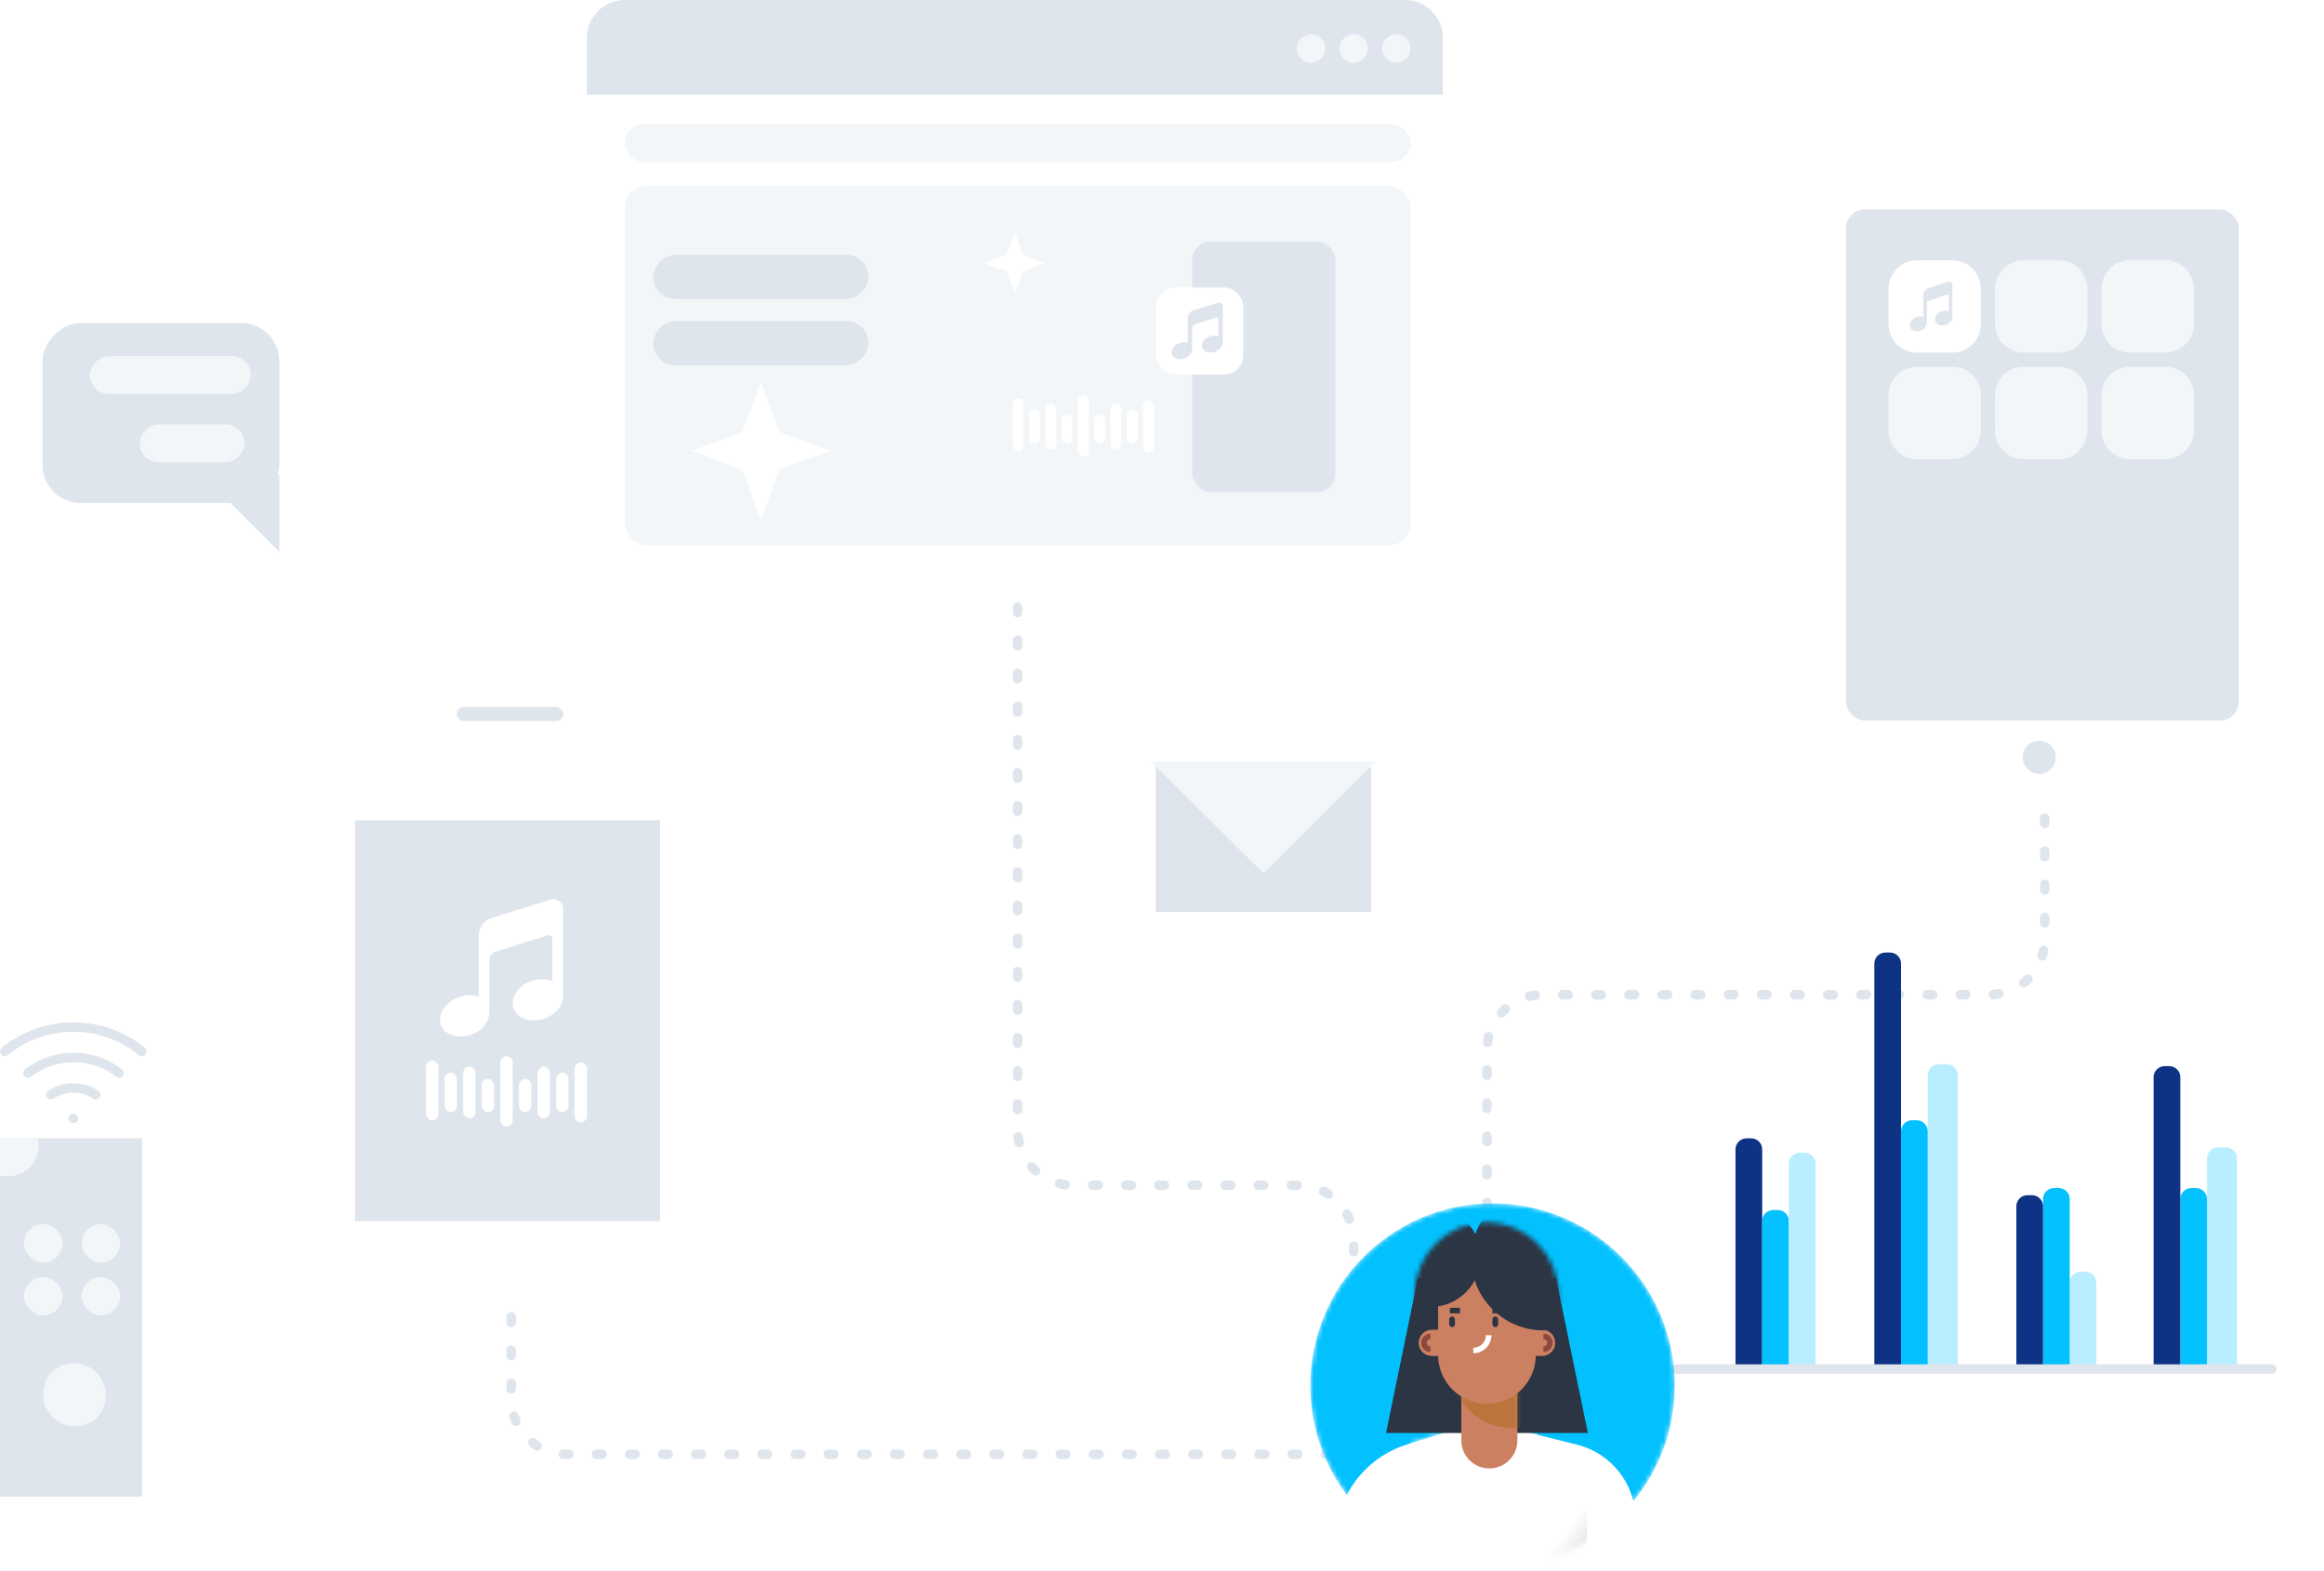<svg width="491" height="332" viewBox="0 0 491 332" fill="none" xmlns="http://www.w3.org/2000/svg">
<g filter="url(#filter0_d_738_4083)">
<rect x="124" y="125" width="117.833" height="180.833" rx="9.333" transform="rotate(-90 124 125)" fill="white"/>
</g>
<path d="M124 8C124 3.582 127.582 0 132 0H296.833C301.252 0 304.833 3.582 304.833 8V20H124V8Z" fill="#DFE5EC"/>
<circle cx="277" cy="10.25" r="3" transform="rotate(-90 277 10.25)" fill="#F3F6F9"/>
<circle cx="286" cy="10.25" r="3" transform="rotate(-90 286 10.25)" fill="#F3F6F9"/>
<circle cx="295" cy="10.25" r="3" transform="rotate(-90 295 10.25)" fill="#F3F6F9"/>
<rect x="132" y="26.25" width="166" height="8" rx="4" fill="#F3F6F9"/>
<rect x="132" y="39.25" width="166" height="76" rx="4.667" fill="#F3F6F9"/>
<path d="M215 128.25V238.742C215 245.186 220.223 250.409 226.667 250.409H274.333C280.777 250.409 286 255.632 286 262.076V278.25" stroke="#DFE5EC" stroke-width="2" stroke-linecap="round" stroke-dasharray="1.17 5.83"/>
<path d="M108 236.25V295.583C108 302.027 113.223 307.25 119.667 307.25H291" stroke="#DFE5EC" stroke-width="2" stroke-linecap="round" stroke-dasharray="1.17 5.83"/>
<path d="M432 81.834V198.501C432 204.944 426.777 210.167 420.333 210.167H325.833C319.39 210.167 314.167 215.391 314.167 221.834L314.167 304.667" stroke="#DFE5EC" stroke-width="2" stroke-linecap="round" stroke-dasharray="1.17 5.83"/>
<g filter="url(#filter1_d_738_4083)">
<rect x="382" y="34.25" width="99" height="134" rx="8" fill="white"/>
</g>
<rect x="390" y="44.25" width="83" height="108" rx="4" fill="#DFE5EC"/>
<circle cx="430.833" cy="160" r="3.5" fill="#DFE5EC"/>
<g filter="url(#filter2_d_738_4083)">
<rect x="75" y="272.424" width="127.591" height="64.446" rx="14" transform="rotate(-90 75 272.424)" fill="white"/>
</g>
<rect x="96.517" y="149.338" width="22.481" height="2.998" rx="1.499" fill="#DFE5EC"/>
<rect x="75" y="173.31" width="64.446" height="84.68" fill="#DFE5EC"/>
<rect x="244.167" y="161.167" width="45.5" height="31.5" fill="#DFE5EC"/>
<path d="M266.917 184.5L243.173 160.875L290.66 160.875L266.917 184.5Z" fill="#F3F6F9"/>
<rect width="45.5" height="9.333" rx="4.667" transform="matrix(-1 0 0 1 183.5 53.833)" fill="#DFE5EC"/>
<rect width="45.5" height="9.333" rx="4.667" transform="matrix(-1 0 0 1 183.5 67.834)" fill="#DFE5EC"/>
<rect width="50" height="38" rx="8" transform="matrix(-1 0 0 1 59 68.25)" fill="#DFE5EC"/>
<path d="M59 116.583V100.25H42.667L59 116.583Z" fill="#DFE5EC"/>
<rect width="34" height="8" rx="4" transform="matrix(-1 0 0 1 53 75.25)" fill="#F3F6F9"/>
<rect width="22.167" height="8" rx="4" transform="matrix(-1 0 0 1 51.667 89.666)" fill="#F3F6F9"/>
<path d="M214.417 49.167L216.15 53.851L220.833 55.584L216.15 57.317L214.417 62L212.684 57.317L208 55.584L212.684 53.851L214.417 49.167Z" fill="white"/>
<path d="M160.75 80.666L164.689 91.311L175.333 95.249L164.689 99.188L160.75 109.833L156.811 99.188L146.167 95.249L156.811 91.311L160.75 80.666Z" fill="white"/>
<path d="M366.667 242.833C366.667 241.545 367.711 240.5 369 240.5H369.972C371.261 240.5 372.306 241.545 372.306 242.833V288.987H366.667V242.833Z" fill="#0F3384"/>
<path d="M372.306 257.986C372.306 256.697 373.35 255.652 374.639 255.652H375.612C376.9 255.652 377.945 256.697 377.945 257.986V288.987H372.306V257.986Z" fill="#03C1FF"/>
<path d="M377.945 245.864C377.945 244.575 378.99 243.53 380.278 243.53H381.251C382.539 243.53 383.584 244.575 383.584 245.864V288.987H377.945V245.864Z" fill="#B8EEFF"/>
<path d="M407.278 227.203C407.278 225.915 408.323 224.87 409.612 224.87H411.289C412.577 224.87 413.622 225.915 413.622 227.203V289.478H407.278V227.203Z" fill="#B8EEFF"/>
<path d="M401.639 239.014C401.639 237.725 402.684 236.681 403.972 236.681H404.945C406.233 236.681 407.278 237.725 407.278 239.014V289.479H401.639V239.014Z" fill="#03C1FF"/>
<path d="M396 203.583C396 202.295 397.045 201.25 398.333 201.25H399.306C400.594 201.25 401.639 202.295 401.639 203.583V289.478H396V203.583Z" fill="#0F3384"/>
<path d="M466.278 244.756C466.278 243.468 467.323 242.423 468.612 242.423H470.289C471.577 242.423 472.622 243.468 472.622 244.756V289.395H466.278V244.756Z" fill="#B8EEFF"/>
<path d="M460.639 253.342C460.639 252.053 461.684 251.009 462.972 251.009H463.945C465.233 251.009 466.278 252.053 466.278 253.342V289.394H460.639V253.342Z" fill="#03C1FF"/>
<path d="M455 227.583C455 226.295 456.045 225.25 457.333 225.25H458.306C459.594 225.25 460.639 226.295 460.639 227.583V289.394H455V227.583Z" fill="#0F3384"/>
<path d="M437.278 271.011C437.278 269.722 438.323 268.678 439.611 268.678H440.584C441.872 268.678 442.917 269.722 442.917 271.011V289.386H437.278V271.011Z" fill="#B8EEFF"/>
<path d="M431.639 253.333C431.639 252.045 432.684 251 433.972 251H434.945C436.233 251 437.278 252.045 437.278 253.333V289.386H431.639V253.333Z" fill="#03C1FF"/>
<path d="M426 254.848C426 253.559 427.045 252.515 428.333 252.515H429.306C430.594 252.515 431.639 253.559 431.639 254.848V289.385H426V254.848Z" fill="#0F3384"/>
<path d="M354 289.25H480" stroke="#DFE5EC" stroke-width="2" stroke-linecap="round"/>
<mask id="mask0_738_4083" style="mask-type:alpha" maskUnits="userSpaceOnUse" x="276" y="254" width="78" height="78">
<circle cx="315.333" cy="292.75" r="38.5" fill="#E3E6E9"/>
</mask>
<g mask="url(#mask0_738_4083)">
<circle cx="315.333" cy="292.75" r="38.5" fill="#03C1FF"/>
<path d="M297.323 305.153L310.024 301.228C310.63 301.121 313.565 301.228 313.565 301.228C313.565 301.228 316.501 301.121 317.106 301.228L333.132 305.209C340.445 307.017 345.572 313.569 345.572 321.084V345.776H278.834L282.426 322.401C283.673 314.281 289.456 307.586 297.318 305.153H297.323Z" fill="white"/>
<mask id="mask1_738_4083" style="mask-type:luminance" maskUnits="userSpaceOnUse" x="278" y="301" width="68" height="45">
<path d="M297.323 305.153L310.024 301.228C310.629 301.121 313.564 301.228 313.564 301.228C313.564 301.228 316.5 301.121 317.105 301.228L333.132 305.209C340.444 307.017 345.571 313.569 345.571 321.084V345.776H278.833L282.425 322.401C283.672 314.281 289.456 307.586 297.317 305.153H297.323Z" fill="white"/>
</mask>
<g mask="url(#mask1_738_4083)">
<path d="M311.543 320.271C303.965 320.271 297.821 314.138 297.821 306.572C297.821 299.007 303.965 292.874 311.543 292.874C319.122 292.874 325.265 299.007 325.265 306.572C325.265 314.138 319.122 320.271 311.543 320.271Z" fill="white"/>
</g>
<path style="mix-blend-mode:multiply" opacity="0.15" d="M323.618 333.239H329.627C332.799 333.239 335.365 330.652 335.329 327.486L335.195 315.796L323.618 333.244V333.239Z" fill="url(#paint0_linear_738_4083)"/>
<path d="M335.473 302.763H292.833L299.551 270.066H328.756L335.473 302.763Z" fill="#2C3543"/>
<path d="M314.658 310.25C311.392 310.25 308.74 307.598 308.74 304.332V288.784H320.576V304.332C320.576 307.598 317.924 310.25 314.658 310.25Z" fill="#CC8062"/>
<mask id="mask2_738_4083" style="mask-type:luminance" maskUnits="userSpaceOnUse" x="308" y="288" width="13" height="23">
<path d="M314.657 310.25C311.391 310.25 308.739 307.598 308.739 304.332V288.784H320.575V304.332C320.575 307.598 317.923 310.25 314.657 310.25Z" fill="white"/>
</mask>
<g mask="url(#mask2_738_4083)">
<g style="mix-blend-mode:multiply" opacity="0.5">
<path d="M321.978 301.647C320.095 301.816 318.192 301.708 316.343 301.337C310.243 300.149 305.823 292.632 306.228 289.285L321.175 287.746C321.175 287.746 321.789 298.287 321.978 301.654V301.647Z" fill="#AC6818"/>
</g>
</g>
<path d="M321.513 286.484H325.808C327.34 286.484 328.576 285.242 328.576 283.716C328.576 282.189 327.334 280.947 325.808 280.947H321.513" fill="#CC8062"/>
<path d="M326.098 285.069C326.846 285.069 327.458 284.463 327.458 283.709C327.458 282.955 326.852 282.35 326.098 282.35" stroke="#8E473D" stroke-width="1.167" stroke-miterlimit="10"/>
<path d="M306.794 286.484H302.499C300.967 286.484 299.731 285.242 299.731 283.716C299.731 282.189 300.973 280.947 302.499 280.947H306.794" fill="#CC8062"/>
<path d="M302.208 285.069C301.46 285.069 300.848 284.463 300.848 283.709C300.848 282.961 301.454 282.35 302.208 282.35" stroke="#8E473D" stroke-width="1.167" stroke-miterlimit="10"/>
<path d="M303.835 269.404H324.475V286.275C324.475 291.973 319.852 296.595 314.155 296.595C308.457 296.595 303.835 291.973 303.835 286.275V269.404Z" fill="#CC8062"/>
<mask id="mask3_738_4083" style="mask-type:luminance" maskUnits="userSpaceOnUse" x="298" y="258" width="32" height="31">
<path d="M314.095 288.643C322.487 288.643 329.291 281.839 329.291 273.447C329.291 265.054 322.487 258.251 314.095 258.251C305.702 258.251 298.899 265.054 298.899 273.447C298.899 281.839 305.702 288.643 314.095 288.643Z" fill="white"/>
</mask>
<g mask="url(#mask3_738_4083)">
<path d="M326.099 281.079C334.529 281.079 341.362 274.245 341.362 265.815C341.362 257.385 334.529 250.551 326.099 250.551C317.668 250.551 310.835 257.385 310.835 265.815C310.835 274.245 317.668 281.079 326.099 281.079Z" fill="#2C3543"/>
<path d="M302.208 276.135C308.075 276.135 312.831 271.379 312.831 265.512C312.831 259.645 308.075 254.889 302.208 254.889C296.341 254.889 291.585 259.645 291.585 265.512C291.585 271.379 296.341 276.135 302.208 276.135Z" fill="#2C3543"/>
</g>
<path d="M307.392 278.748C307.392 278.414 307.121 278.143 306.787 278.143C306.452 278.143 306.181 278.414 306.181 278.748V279.78C306.181 280.115 306.452 280.386 306.787 280.386C307.121 280.386 307.392 280.115 307.392 279.78V278.748Z" fill="#2C3543"/>
<path d="M316.52 278.748C316.52 278.414 316.249 278.143 315.915 278.143C315.58 278.143 315.309 278.414 315.309 278.748V279.78C315.309 280.115 315.58 280.386 315.915 280.386C316.249 280.386 316.52 280.115 316.52 279.78V278.748Z" fill="#2C3543"/>
<path d="M315.309 276.895H317.453" stroke="#2C3543" stroke-width="1.167" stroke-miterlimit="10"/>
<path d="M306.323 276.895H308.467" stroke="#2C3543" stroke-width="1.167" stroke-miterlimit="10"/>
<path d="M314.512 282.092C314.512 283.884 313.059 285.33 311.273 285.33" stroke="white" stroke-width="1.167" stroke-miterlimit="10"/>
</g>
<path d="M399 61C399 57.686 401.686 55 405 55H412.5C415.814 55 418.5 57.686 418.5 61V68.5C418.5 71.814 415.814 74.5 412.5 74.5H405C401.686 74.5 399 71.814 399 68.5V61Z" fill="white"/>
<path d="M421.5 61C421.5 57.686 424.186 55 427.5 55H435C438.314 55 441 57.686 441 61V68.5C441 71.814 438.314 74.5 435 74.5H427.5C424.186 74.5 421.5 71.814 421.5 68.5V61Z" fill="#F3F6F9"/>
<path d="M444 61C444 57.686 446.686 55 450 55H457.5C460.814 55 463.5 57.686 463.5 61V68.5C463.5 71.814 460.814 74.5 457.5 74.5H450C446.686 74.5 444 71.814 444 68.5V61Z" fill="#F3F6F9"/>
<path d="M421.5 83.5C421.5 80.186 424.186 77.5 427.5 77.5H435C438.314 77.5 441 80.186 441 83.5V91C441 94.314 438.314 97 435 97H427.5C424.186 97 421.5 94.314 421.5 91V83.5Z" fill="#F3F6F9"/>
<path d="M399 83.5C399 80.186 401.686 77.5 405 77.5H412.5C415.814 77.5 418.5 80.186 418.5 83.5V91C418.5 94.314 415.814 97 412.5 97H405C401.686 97 399 94.314 399 91V83.5Z" fill="#F3F6F9"/>
<path d="M444 83.5C444 80.186 446.686 77.5 450 77.5H457.5C460.814 77.5 463.5 80.186 463.5 83.5V91C463.5 94.314 460.814 97 457.5 97H450C446.686 97 444 94.314 444 91V83.5Z" fill="#F3F6F9"/>
<path d="M405.042 70H404.945C404.791 69.977 404.636 69.97 404.485 69.924C404.04 69.788 403.694 69.534 403.549 69.04C403.52 68.941 403.52 68.837 403.5 68.737V68.695C403.52 68.524 403.542 68.354 403.605 68.193C403.803 67.694 404.152 67.35 404.6 67.116C405.105 66.852 405.635 66.753 406.19 66.911C406.334 66.951 406.333 66.956 406.333 66.796C406.333 66.727 406.333 66.658 406.333 66.589C406.333 65.178 406.34 63.767 406.33 62.355C406.325 61.637 406.767 61.076 407.351 60.9C407.789 60.768 408.221 60.617 408.657 60.479C409.678 60.155 410.69 59.798 411.719 59.5H411.934C412.046 59.544 412.163 59.573 412.258 59.66C412.394 59.783 412.459 59.944 412.5 60.121V67.101C412.452 67.327 412.386 67.546 412.261 67.741C411.73 68.576 410.624 68.975 409.721 68.658C408.879 68.361 408.571 67.513 409.025 66.704C409.321 66.175 409.78 65.867 410.331 65.71C410.767 65.586 411.205 65.579 411.637 65.741C411.691 65.761 411.718 65.748 411.718 65.685C411.718 65.657 411.719 65.629 411.719 65.602C411.719 64.605 411.719 63.608 411.719 62.61C411.719 62.559 411.718 62.507 411.714 62.455C411.705 62.351 411.651 62.286 411.556 62.256C411.449 62.221 411.35 62.258 411.251 62.29C410.491 62.542 409.731 62.795 408.971 63.048C408.512 63.2 408.052 63.351 407.594 63.506C407.255 63.621 407.116 63.827 407.116 64.202C407.116 65.492 407.116 66.782 407.117 68.073C407.117 68.34 407.069 68.595 406.952 68.832C406.674 69.395 406.22 69.721 405.657 69.899C405.457 69.963 405.249 69.978 405.042 70L405.042 70Z" fill="#DFE5EC"/>
<rect x="214" y="84.213" width="2.291" height="11.071" rx="1.145" fill="white"/>
<rect x="217.436" y="86.503" width="2.291" height="7.253" rx="1.145" fill="white"/>
<rect x="220.871" y="85.358" width="2.291" height="9.544" rx="1.145" fill="white"/>
<rect x="224.307" y="87.649" width="2.291" height="6.108" rx="1.145" fill="white"/>
<rect width="2.291" height="11.071" rx="1.145" transform="matrix(-1 0 0 1 243.777 84.594)" fill="white"/>
<rect width="2.291" height="7.253" rx="1.145" transform="matrix(-1 0 0 1 240.341 86.503)" fill="white"/>
<rect width="2.291" height="9.544" rx="1.145" transform="matrix(-1 0 0 1 236.905 85.358)" fill="white"/>
<rect width="2.291" height="6.108" rx="1.145" transform="matrix(-1 0 0 1 233.469 87.649)" fill="white"/>
<rect x="227.743" y="83.449" width="2.291" height="12.98" rx="1.145" fill="white"/>
<rect x="251.857" y="51" width="30.286" height="53" rx="4" fill="#DFE5EC"/>
<rect x="244.286" y="60.734" width="18.388" height="18.388" rx="4" fill="white"/>
<path d="M249.384 75.877H249.267C249.082 75.851 248.895 75.844 248.715 75.791C248.18 75.637 247.764 75.35 247.589 74.79C247.554 74.678 247.554 74.56 247.531 74.446V74.399C247.555 74.205 247.581 74.012 247.657 73.83C247.895 73.265 248.315 72.874 248.853 72.609C249.46 72.31 250.097 72.198 250.764 72.377C250.936 72.423 250.935 72.429 250.935 72.246C250.935 72.168 250.935 72.09 250.935 72.012C250.935 70.413 250.944 68.814 250.932 67.215C250.926 66.401 251.457 65.766 252.159 65.566C252.685 65.416 253.205 65.245 253.729 65.089C254.956 64.721 256.172 64.317 257.408 63.98H257.667C257.801 64.029 257.942 64.063 258.056 64.16C258.22 64.3 258.297 64.483 258.347 64.683V72.592C258.29 72.849 258.209 73.097 258.06 73.318C257.421 74.264 256.092 74.716 255.007 74.356C253.995 74.021 253.625 73.06 254.17 72.143C254.527 71.543 255.079 71.195 255.74 71.017C256.264 70.876 256.791 70.867 257.31 71.051C257.375 71.074 257.408 71.06 257.407 70.988C257.407 70.956 257.408 70.925 257.408 70.894C257.408 69.764 257.408 68.634 257.408 67.504C257.408 67.445 257.407 67.387 257.402 67.328C257.392 67.21 257.326 67.137 257.213 67.102C257.084 67.063 256.965 67.104 256.846 67.141C255.932 67.427 255.019 67.713 254.106 68C253.554 68.173 253.001 68.344 252.45 68.519C252.044 68.649 251.877 68.882 251.877 69.307C251.877 70.769 251.876 72.232 251.877 73.694C251.877 73.996 251.82 74.285 251.68 74.554C251.345 75.192 250.799 75.562 250.124 75.763C249.882 75.835 249.633 75.853 249.384 75.877L249.384 75.877Z" fill="#DFE5EC"/>
<rect y="240.5" width="30.026" height="75.719" fill="#DFE5EC"/>
<path d="M0 240.354H8.123V242.254C8.123 245.691 5.337 248.477 1.901 248.477H0V240.354Z" fill="#F3F6F9"/>
<rect x="5.077" y="258.63" width="8.123" height="8.123" rx="4.062" fill="#F3F6F9"/>
<rect x="17.262" y="258.63" width="8.123" height="8.123" rx="4.062" fill="#F3F6F9"/>
<rect x="5.077" y="269.8" width="8.123" height="8.123" rx="4.062" fill="#F3F6F9"/>
<rect x="17.262" y="269.8" width="8.123" height="8.123" rx="4.062" fill="#F3F6F9"/>
<rect x="9.138" y="288.077" width="13.2" height="13.2" rx="6.222" fill="#F3F6F9"/>
<path d="M5.912 226.709C8.615 224.591 12.021 223.432 15.539 223.432C19.057 223.432 22.464 224.591 25.167 226.709" stroke="#DFE5EC" stroke-width="2" stroke-linecap="round" stroke-linejoin="round"/>
<path d="M1.016 222.142C5.012 218.828 10.157 217 15.485 217C20.812 217 25.957 218.828 29.954 222.142" stroke="#DFE5EC" stroke-width="2" stroke-linecap="round" stroke-linejoin="round"/>
<path d="M10.739 231.289C12.127 230.361 13.788 229.862 15.492 229.862C17.195 229.862 18.856 230.361 20.244 231.289" stroke="#DFE5EC" stroke-width="2" stroke-linecap="round" stroke-linejoin="round"/>
<path d="M15.485 236.292H15.504" stroke="#DFE5EC" stroke-width="2" stroke-linecap="round" stroke-linejoin="round"/>
<path d="M97.403 219H97.121C96.678 218.935 96.228 218.918 95.793 218.79C94.507 218.414 93.509 217.714 93.088 216.35C93.004 216.075 93.004 215.789 92.948 215.511V215.396C93.006 214.924 93.068 214.454 93.252 214.009C93.823 212.631 94.832 211.68 96.126 211.034C97.585 210.305 99.115 210.033 100.719 210.468C101.134 210.58 101.13 210.594 101.131 210.15C101.131 209.959 101.131 209.769 101.131 209.578C101.131 205.681 101.151 201.784 101.123 197.887C101.109 195.902 102.385 194.353 104.072 193.866C105.337 193.501 106.587 193.085 107.846 192.703C110.796 191.808 113.72 190.823 116.692 190H117.312C117.636 190.121 117.974 190.202 118.249 190.441C118.642 190.781 118.828 191.227 118.948 191.716V210.992C118.81 211.618 118.617 212.222 118.258 212.761C116.723 215.066 113.528 216.169 110.92 215.292C108.485 214.474 107.597 212.133 108.908 209.897C109.764 208.436 111.091 207.586 112.682 207.152C113.942 206.81 115.207 206.789 116.454 207.236C116.61 207.292 116.689 207.258 116.688 207.081C116.688 207.005 116.69 206.929 116.69 206.853C116.69 204.098 116.69 201.345 116.69 198.591C116.69 198.448 116.689 198.305 116.676 198.162C116.652 197.873 116.494 197.696 116.221 197.611C115.912 197.515 115.626 197.616 115.34 197.706C113.143 198.402 110.948 199.101 108.752 199.799C107.426 200.22 106.098 200.637 104.773 201.065C103.796 201.381 103.394 201.95 103.394 202.985C103.394 206.549 103.393 210.114 103.395 213.678C103.396 214.415 103.259 215.12 102.921 215.773C102.116 217.33 100.804 218.23 99.18 218.721C98.6 218.897 98.001 218.941 97.404 218.999L97.403 219Z" fill="white"/>
<rect x="90" y="224.037" width="2.618" height="12.655" rx="1.309" fill="white"/>
<rect x="93.927" y="226.654" width="2.618" height="8.291" rx="1.309" fill="white"/>
<rect x="97.855" y="225.345" width="2.618" height="10.909" rx="1.309" fill="white"/>
<rect x="101.782" y="227.963" width="2.618" height="6.982" rx="1.309" fill="white"/>
<rect width="2.618" height="12.655" rx="1.309" transform="matrix(-1 0 0 1 124.036 224.472)" fill="white"/>
<rect width="2.618" height="8.291" rx="1.309" transform="matrix(-1 0 0 1 120.109 226.654)" fill="white"/>
<rect width="2.618" height="10.909" rx="1.309" transform="matrix(-1 0 0 1 116.182 225.345)" fill="white"/>
<rect width="2.618" height="6.982" rx="1.309" transform="matrix(-1 0 0 1 112.255 227.963)" fill="white"/>
<rect x="105.709" y="223.163" width="2.618" height="14.836" rx="1.309" fill="white"/>
<defs>
<filter id="filter0_d_738_4083" x="114.667" y="0.167" width="199.5" height="136.5" filterUnits="userSpaceOnUse" color-interpolation-filters="sRGB">
<feFlood flood-opacity="0" result="BackgroundImageFix"/>
<feColorMatrix in="SourceAlpha" type="matrix" values="0 0 0 0 0 0 0 0 0 0 0 0 0 0 0 0 0 0 127 0" result="hardAlpha"/>
<feOffset dy="2.333"/>
<feGaussianBlur stdDeviation="4.667"/>
<feComposite in2="hardAlpha" operator="out"/>
<feColorMatrix type="matrix" values="0 0 0 0 0.388 0 0 0 0 0.447 0 0 0 0 0.522 0 0 0 0.14 0"/>
<feBlend mode="normal" in2="BackgroundImageFix" result="effect1_dropShadow_738_4083"/>
<feBlend mode="normal" in="SourceGraphic" in2="effect1_dropShadow_738_4083" result="shape"/>
</filter>
<filter id="filter1_d_738_4083" x="372.667" y="27.25" width="117.667" height="152.667" filterUnits="userSpaceOnUse" color-interpolation-filters="sRGB">
<feFlood flood-opacity="0" result="BackgroundImageFix"/>
<feColorMatrix in="SourceAlpha" type="matrix" values="0 0 0 0 0 0 0 0 0 0 0 0 0 0 0 0 0 0 127 0" result="hardAlpha"/>
<feOffset dy="2.333"/>
<feGaussianBlur stdDeviation="4.667"/>
<feComposite in2="hardAlpha" operator="out"/>
<feColorMatrix type="matrix" values="0 0 0 0 0.388 0 0 0 0 0.447 0 0 0 0 0.522 0 0 0 0.14 0"/>
<feBlend mode="normal" in2="BackgroundImageFix" result="effect1_dropShadow_738_4083"/>
<feBlend mode="normal" in="SourceGraphic" in2="effect1_dropShadow_738_4083" result="shape"/>
</filter>
<filter id="filter2_d_738_4083" x="65.667" y="137.833" width="83.113" height="146.257" filterUnits="userSpaceOnUse" color-interpolation-filters="sRGB">
<feFlood flood-opacity="0" result="BackgroundImageFix"/>
<feColorMatrix in="SourceAlpha" type="matrix" values="0 0 0 0 0 0 0 0 0 0 0 0 0 0 0 0 0 0 127 0" result="hardAlpha"/>
<feOffset dy="2.333"/>
<feGaussianBlur stdDeviation="4.667"/>
<feComposite in2="hardAlpha" operator="out"/>
<feColorMatrix type="matrix" values="0 0 0 0 0.388 0 0 0 0 0.447 0 0 0 0 0.522 0 0 0 0.14 0"/>
<feBlend mode="normal" in2="BackgroundImageFix" result="effect1_dropShadow_738_4083"/>
<feBlend mode="normal" in="SourceGraphic" in2="effect1_dropShadow_738_4083" result="shape"/>
</filter>
<linearGradient id="paint0_linear_738_4083" x1="327.128" y1="322.794" x2="338.234" y2="331.219" gradientUnits="userSpaceOnUse">
<stop offset="0.24" stop-color="white"/>
<stop offset="0.8"/>
</linearGradient>
</defs>
</svg>
